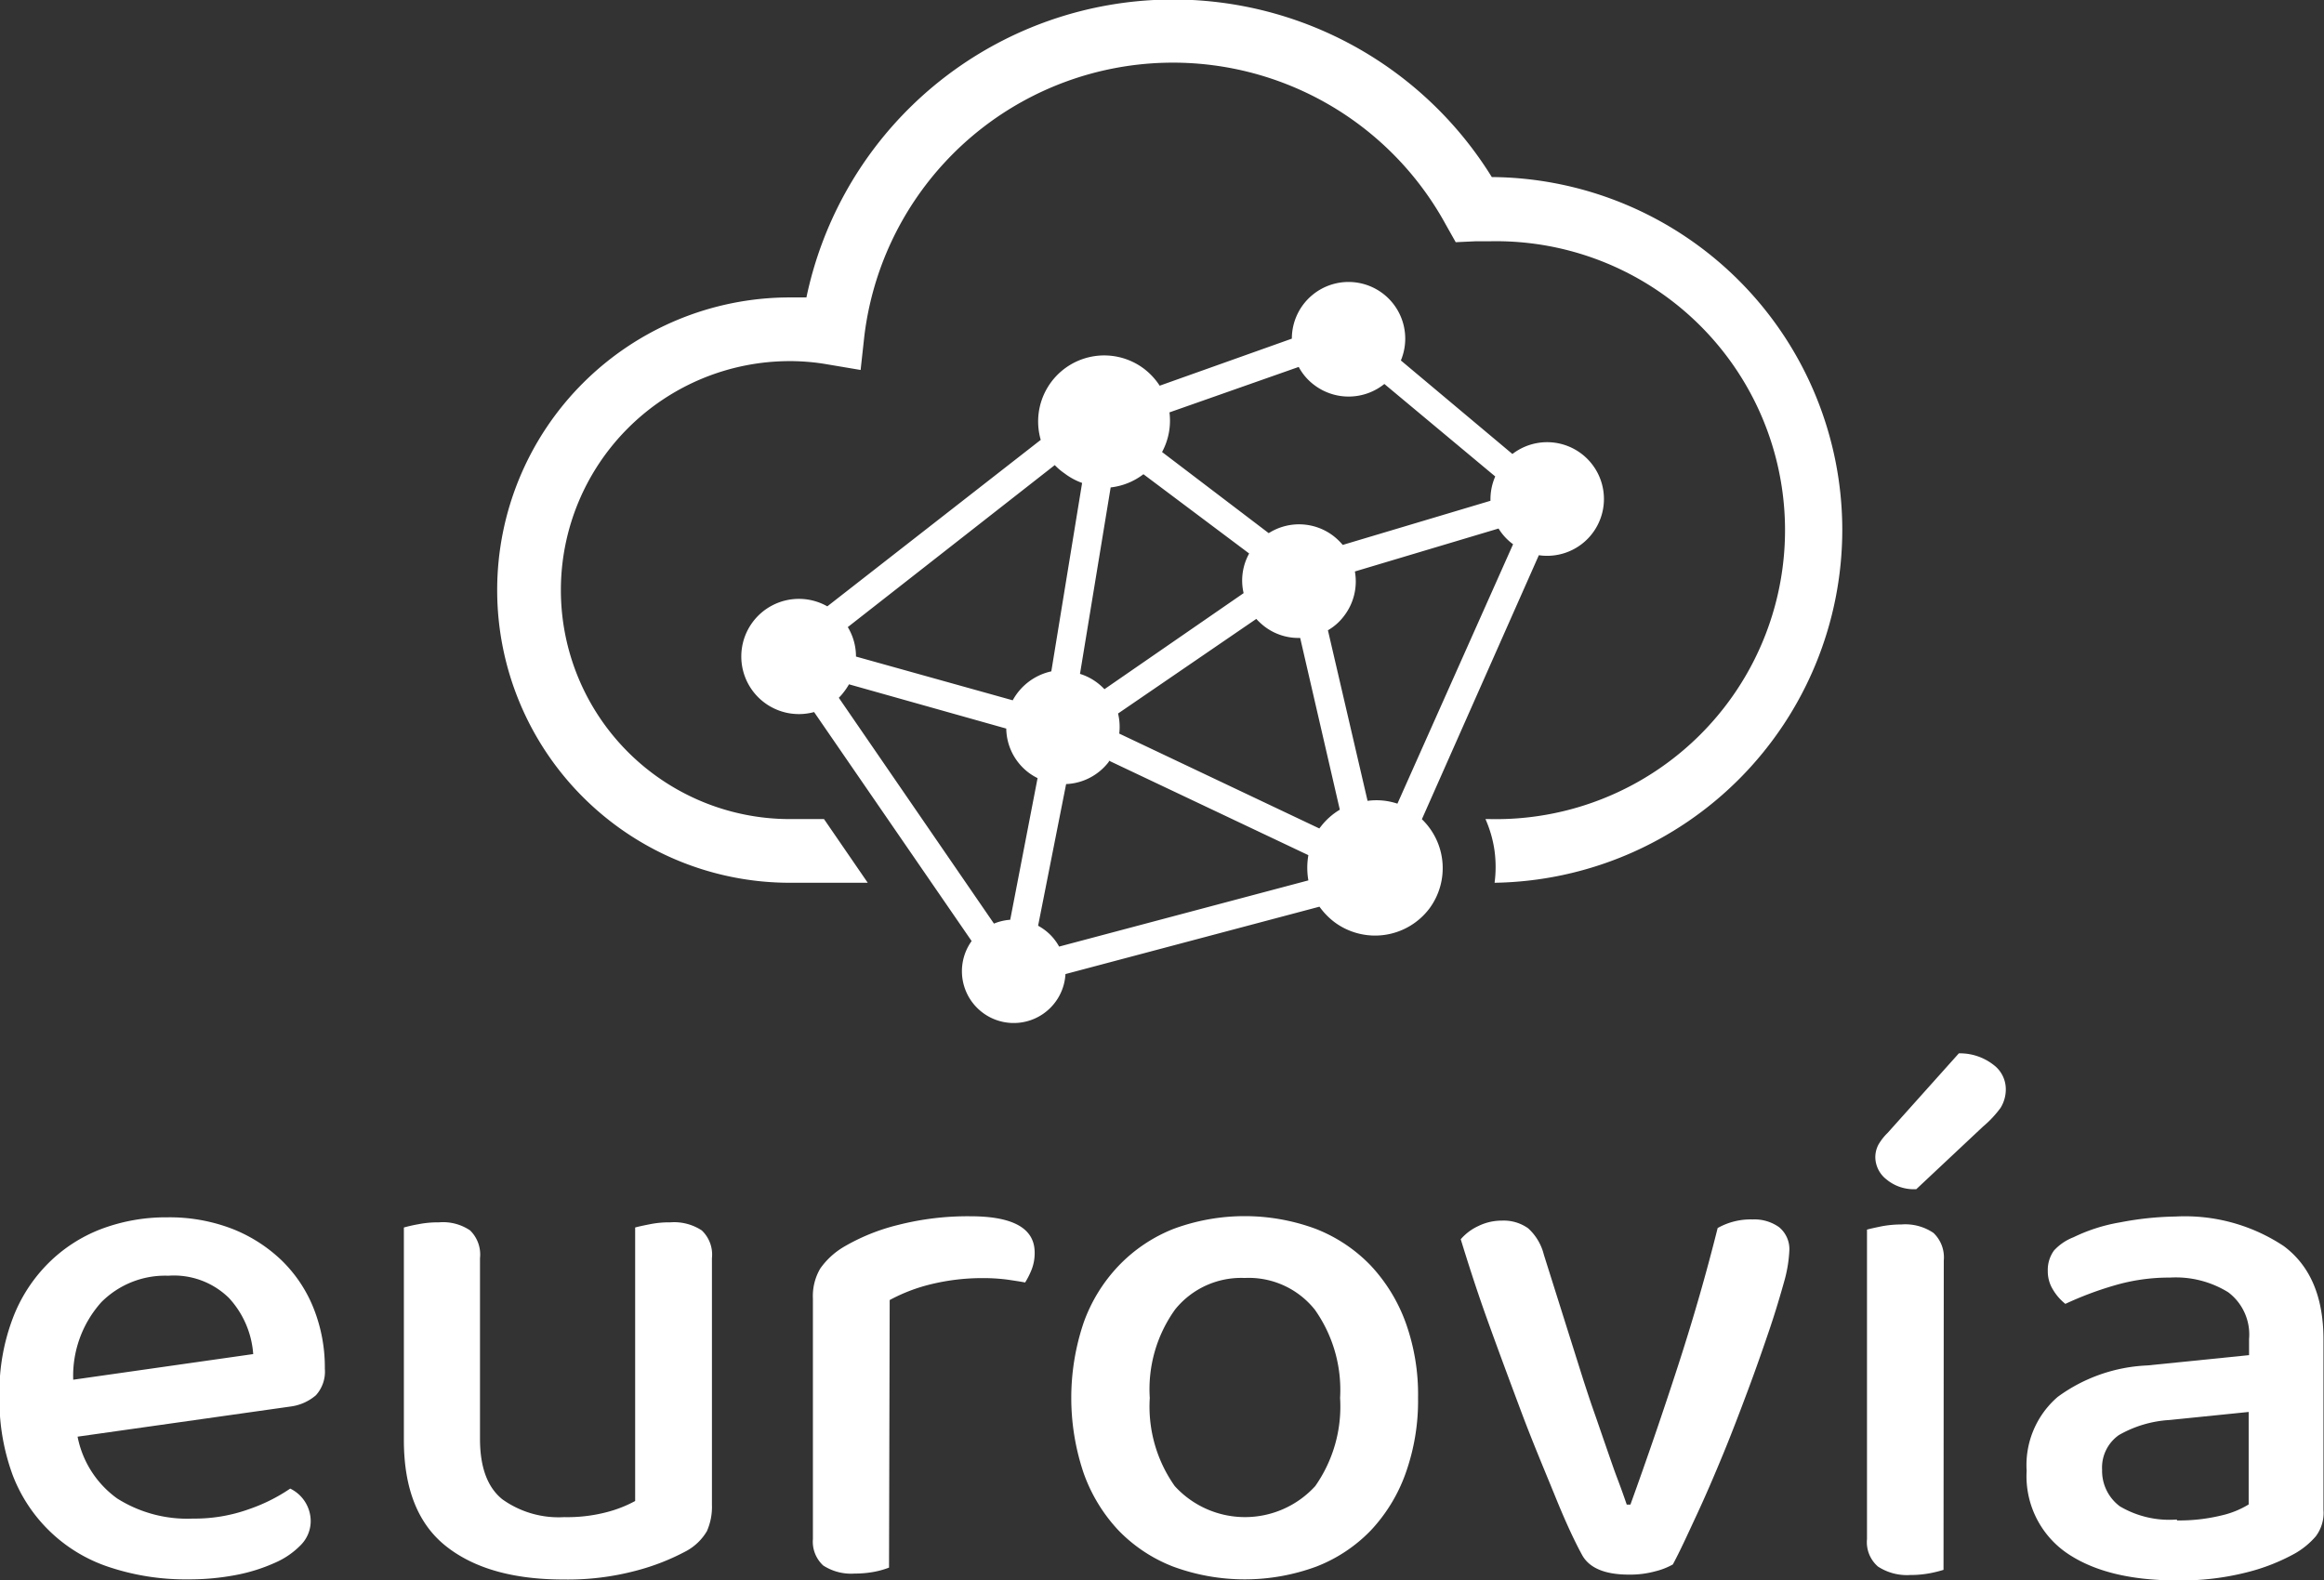 <svg xmlns="http://www.w3.org/2000/svg" viewBox="0 0 175.85 119.58"><rect x="0" y="0" width="175.85" height="119.58" fill="#333333" stroke="none"/><defs><style>.cls-1{fill:#fff;}</style></defs><g id="Capa_2" data-name="Capa 2"><g id="HOME_01" data-name="HOME 01"><path class="cls-1" d="M139.4,40.12a26.73,26.73,0,0,1-26.31,26.69,9.19,9.19,0,0,0,0-2.4,9,9,0,0,0-.69-2.42h.33a21.87,21.87,0,1,0,0-43.73l-1.08,0-1.5.07L109.4,17a23.52,23.52,0,0,0-44,8.45L65.12,28l-2.49-.42a16.59,16.59,0,0,0-2.86-.25,17.33,17.33,0,0,0,0,34.66h2.58l3.31,4.82H59.77a22.15,22.15,0,0,1,0-44.3c.41,0,.83,0,1.25,0a28.35,28.35,0,0,1,51.86-9.11A26.72,26.72,0,0,1,139.4,40.12ZM108.15,68.77a5.15,5.15,0,0,1-7.2,1,5.48,5.48,0,0,1-1.11-1.15l-19.22,5.1a3.92,3.92,0,1,1-7.1-2.5L61.6,53.89a4.36,4.36,0,1,1,1-8L78.75,33.29a5,5,0,0,1,7.79-5.4,5.14,5.14,0,0,1,1.21,1.3l10-3.56A4.29,4.29,0,1,1,106,27.28l8.44,7.08a4.3,4.3,0,1,1,2,7.66L107.59,62A5.14,5.14,0,0,1,108.15,68.77ZM88.49,31.21a5,5,0,0,1-.56,3L96,40.35a4.28,4.28,0,0,1,4.88.2,4.72,4.72,0,0,1,.72.69l11.18-3.34a4.32,4.32,0,0,1,.36-1.84l-8.39-7a4.31,4.31,0,0,1-5.29.09,4.12,4.12,0,0,1-1.19-1.38Zm12.89,30.07-3-13a4.22,4.22,0,0,1-2.69-.86,5,5,0,0,1-.63-.58L84.6,54a4.32,4.32,0,0,1,.09,1.52l15.14,7.18a1.71,1.71,0,0,1,.11-.14A5.11,5.11,0,0,1,101.38,61.28ZM78.51,58.89a4.3,4.3,0,0,1-.67-.41,4.26,4.26,0,0,1-1.7-3.34l-11.9-3.35a4.41,4.41,0,0,1-.35.53,4,4,0,0,1-.42.49L75.21,69.9a4,4,0,0,1,1.23-.29ZM81.72,51a4.27,4.27,0,0,1,1.29.66,4.44,4.44,0,0,1,.56.5L94.1,44.89a4.22,4.22,0,0,1,.42-3l-8-6a5,5,0,0,1-2.48,1ZM79.81,35.2,64.15,47.46a4.31,4.31,0,0,1,.62,2.23L76.63,53a4.39,4.39,0,0,1,2.92-2.19l2.33-14.26a5,5,0,0,1-1.34-.73A4.63,4.63,0,0,1,79.81,35.2ZM99,66.63a5.57,5.57,0,0,1,0-1.91L83.91,57.57a.18.18,0,0,0,0,.07,4.28,4.28,0,0,1-3.24,1.7L78.55,70.06a4.45,4.45,0,0,1,.51.33,3.89,3.89,0,0,1,1.08,1.25Zm6.74-5.81,8.75-19.63A4.2,4.2,0,0,1,113.39,40l-10.87,3.25a4.28,4.28,0,0,1-.8,3.34,4.07,4.07,0,0,1-1.24,1.11l3,12.91A5,5,0,0,1,105.73,60.82Z"/><path class="cls-1" d="M5.87,108.73a7.53,7.53,0,0,0,3,4.68,9.93,9.93,0,0,0,5.73,1.52,12.13,12.13,0,0,0,4.26-.72,13.11,13.11,0,0,0,3.1-1.55,2.75,2.75,0,0,1,1.55,2.49,2.58,2.58,0,0,1-.72,1.75,6.1,6.1,0,0,1-2,1.38,13.06,13.06,0,0,1-2.94.92,18.81,18.81,0,0,1-3.62.33,18.28,18.28,0,0,1-5.85-.89,11.74,11.74,0,0,1-7.42-7,16.46,16.46,0,0,1-1-6,15.72,15.72,0,0,1,1-5.85,11.77,11.77,0,0,1,2.71-4.2,11.46,11.46,0,0,1,4-2.58,13.88,13.88,0,0,1,5-.88,13.21,13.21,0,0,1,4.85.85,11.43,11.43,0,0,1,3.76,2.38,10.42,10.42,0,0,1,2.44,3.63,12.11,12.11,0,0,1,.86,4.6,2.67,2.67,0,0,1-.67,2,3.65,3.65,0,0,1-1.93.86Zm6.86-12.18a6.8,6.8,0,0,0-5.06,2,8.35,8.35,0,0,0-2.13,5.87l13.62-1.94a7,7,0,0,0-1.83-4.24A5.94,5.94,0,0,0,12.73,96.55Z"/><path class="cls-1" d="M30.56,92.9a11,11,0,0,1,1.11-.25,7.64,7.64,0,0,1,1.55-.14,3.65,3.65,0,0,1,2.35.61,2.55,2.55,0,0,1,.75,2.1V108.9q0,3.21,1.69,4.57a7.32,7.32,0,0,0,4.68,1.35,11.81,11.81,0,0,0,3.27-.39,9.43,9.43,0,0,0,2.1-.83V92.9c.29-.08.67-.16,1.13-.25a7.31,7.31,0,0,1,1.53-.14,3.81,3.81,0,0,1,2.38.61,2.52,2.52,0,0,1,.77,2.1v18.66a4.55,4.55,0,0,1-.38,2,4.06,4.06,0,0,1-1.55,1.5,17.18,17.18,0,0,1-3.8,1.49,20.07,20.07,0,0,1-5.51.67q-5.7,0-8.88-2.52t-3.19-8Z"/><path class="cls-1" d="M67.27,118.64a6.4,6.4,0,0,1-1.08.31,7.94,7.94,0,0,1-1.52.14,3.87,3.87,0,0,1-2.38-.61,2.45,2.45,0,0,1-.78-2V98.27A4.1,4.1,0,0,1,62.07,96a5.78,5.78,0,0,1,1.77-1.63,15.32,15.32,0,0,1,4.1-1.66,21.33,21.33,0,0,1,5.48-.66q4.88,0,4.87,2.76a3.42,3.42,0,0,1-.22,1.25,6.06,6.06,0,0,1-.5,1c-.37-.07-.83-.14-1.38-.22a14.25,14.25,0,0,0-1.77-.11,16.43,16.43,0,0,0-4,.47,13,13,0,0,0-3.1,1.19Z"/><path class="cls-1" d="M107.3,105.8a16.31,16.31,0,0,1-.94,5.7,12.35,12.35,0,0,1-2.63,4.32,11.49,11.49,0,0,1-4.12,2.74,15.66,15.66,0,0,1-10.85,0,11.53,11.53,0,0,1-4.13-2.74A12.35,12.35,0,0,1,82,111.5a17.78,17.78,0,0,1,0-11.41,12.16,12.16,0,0,1,2.66-4.31A11.68,11.68,0,0,1,88.81,93a15.5,15.5,0,0,1,10.74,0,11.64,11.64,0,0,1,4.16,2.77,12.61,12.61,0,0,1,2.65,4.32A16.07,16.07,0,0,1,107.3,105.8ZM94.18,96.72a6.42,6.42,0,0,0-5.26,2.38A10.34,10.34,0,0,0,87,105.8a10.41,10.41,0,0,0,1.89,6.67,7.19,7.19,0,0,0,10.63,0,10.47,10.47,0,0,0,1.88-6.67,10.51,10.51,0,0,0-1.91-6.68A6.39,6.39,0,0,0,94.18,96.72Z"/><path class="cls-1" d="M132.61,92.29a3.22,3.22,0,0,1,2,.58,2.15,2.15,0,0,1,.78,1.85A10.24,10.24,0,0,1,135,97c-.28,1-.65,2.27-1.13,3.68s-1,2.91-1.61,4.54-1.22,3.24-1.88,4.84-1.32,3.14-2,4.6-1.24,2.7-1.8,3.74a5.23,5.23,0,0,1-1.33.52,7.18,7.18,0,0,1-2,.25c-1.81,0-3-.5-3.54-1.49s-1.2-2.38-2-4.35-1.72-4.13-2.6-6.48-1.75-4.69-2.58-7-1.48-4.37-2-6.06a3.91,3.91,0,0,1,1.33-1,4,4,0,0,1,1.77-.41,3.19,3.19,0,0,1,2,.58,4,4,0,0,1,1.19,2l3,9.52c.23.7.48,1.48.78,2.33s.59,1.71.89,2.57.58,1.7.88,2.49.54,1.47.72,2h.28q1.88-5.2,3.6-10.5t3-10.43A5.08,5.08,0,0,1,132.61,92.29Z"/><path class="cls-1" d="M147.06,118.81a9.48,9.48,0,0,1-1,.25,8,8,0,0,1-1.53.14,4,4,0,0,1-2.43-.64,2.44,2.44,0,0,1-.83-2.08V93.06c.25-.07.62-.15,1.1-.25a8.12,8.12,0,0,1,1.5-.14,3.8,3.8,0,0,1,2.43.64,2.55,2.55,0,0,1,.78,2.08Zm1.16-39.09a4.12,4.12,0,0,1,2.61.86,2.3,2.3,0,0,1,.94,1.74,2.66,2.66,0,0,1-.39,1.52,8.06,8.06,0,0,1-1.33,1.42L145,90a3.25,3.25,0,0,1-2.27-.75,2.16,2.16,0,0,1-.83-1.63,2.05,2.05,0,0,1,.24-1,4.19,4.19,0,0,1,.7-.89Z"/><path class="cls-1" d="M164.61,92.07a13.51,13.51,0,0,1,8.2,2.24c2,1.49,3,3.85,3,7.06v12.9a2.94,2.94,0,0,1-.58,2,6,6,0,0,1-1.58,1.3A15,15,0,0,1,170,119a20.17,20.17,0,0,1-5.26.61c-3.58,0-6.37-.7-8.39-2.1a7.07,7.07,0,0,1-3-6.2,6.81,6.81,0,0,1,2.35-5.59,12.35,12.35,0,0,1,6.78-2.38l7.7-.78v-1.22a4,4,0,0,0-1.58-3.54,7.55,7.55,0,0,0-4.4-1.11,14.68,14.68,0,0,0-4.26.61,25.56,25.56,0,0,0-3.66,1.38,3.94,3.94,0,0,1-.94-1.08,2.62,2.62,0,0,1-.39-1.41,2.51,2.51,0,0,1,.47-1.55,3.92,3.92,0,0,1,1.47-1,13,13,0,0,1,3.54-1.13A23.66,23.66,0,0,1,164.61,92.07Zm.11,23a13.51,13.51,0,0,0,3.38-.38,6.81,6.81,0,0,0,2.05-.83v-7l-6,.61a8.73,8.73,0,0,0-3.82,1.14,3,3,0,0,0-1.27,2.63A3.34,3.34,0,0,0,160.4,114,7.36,7.36,0,0,0,164.72,115Z"/></g></g></svg>